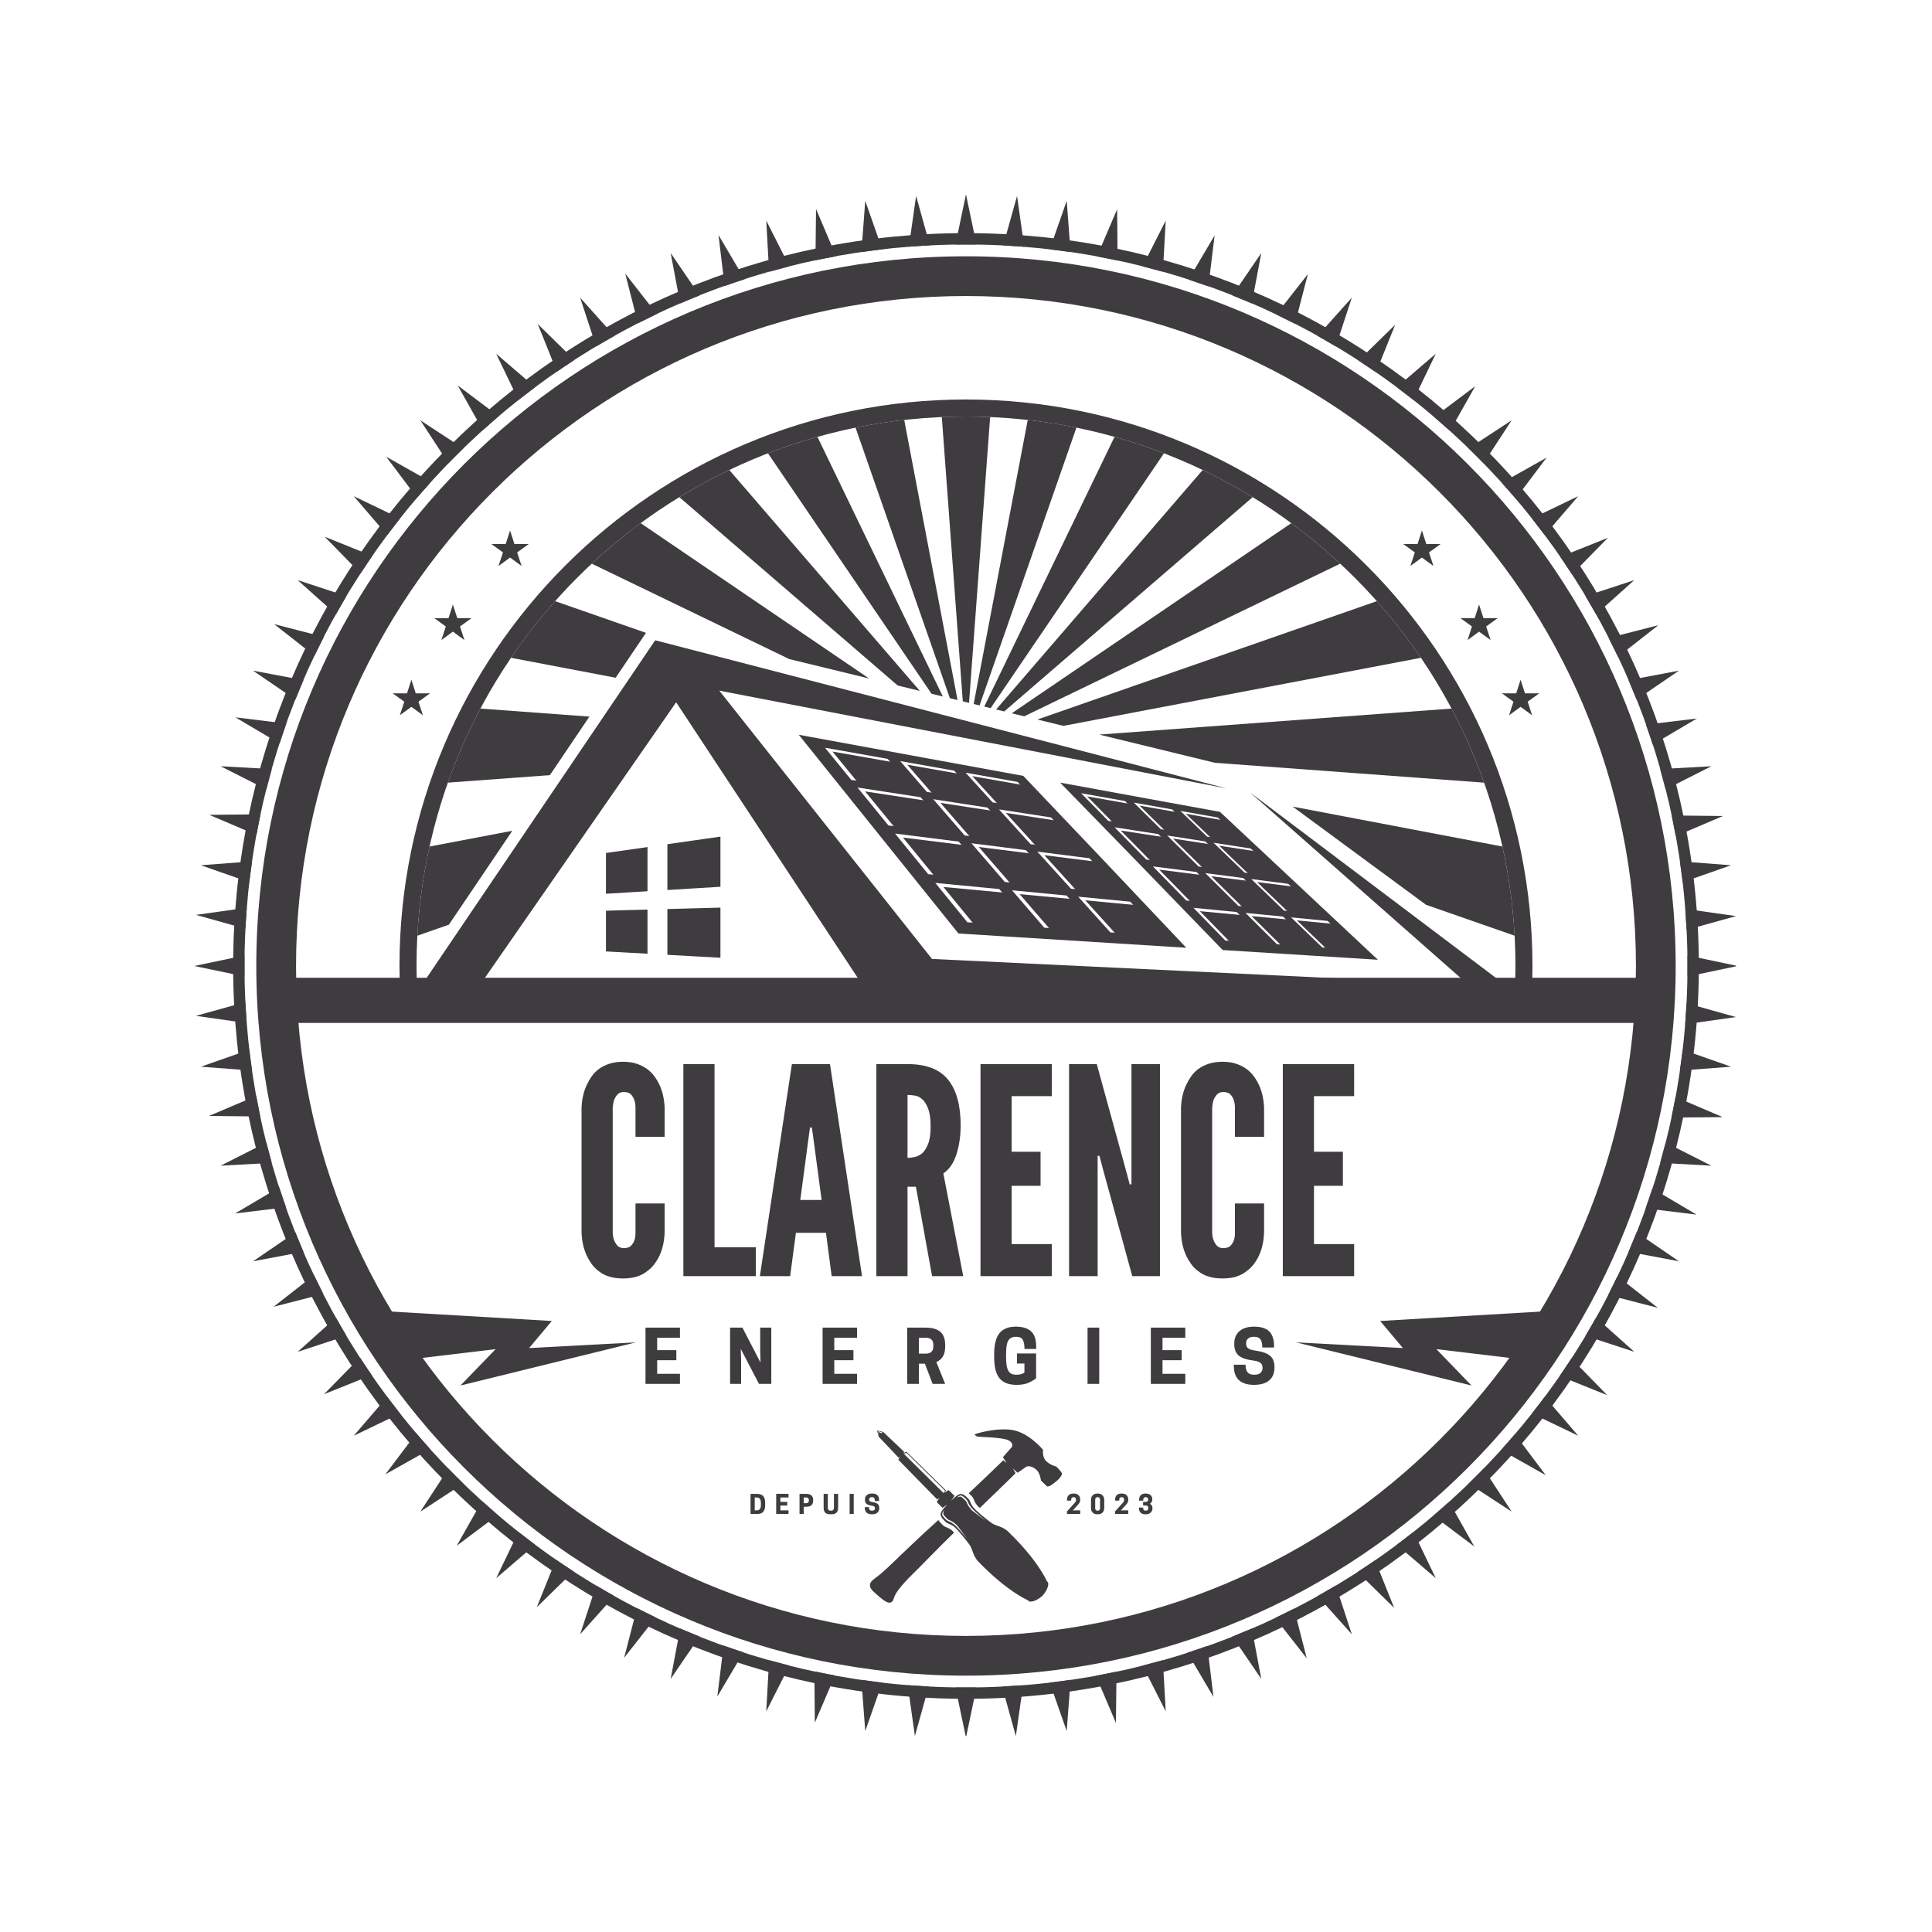 <svg xmlns="http://www.w3.org/2000/svg" xmlns:xlink="http://www.w3.org/1999/xlink" width="500" zoomAndPan="magnify" viewBox="0 0 375 375" height="500" preserveAspectRatio="xMidYMid meet" version="1.0"><defs><g/><clipPath id="5595057fac"><path d="M 185 37.715 L 190 37.715 L 190 48 L 185 48 Z M 185 37.715 " clip-rule="nonzero"/></clipPath><clipPath id="a3f25b025f"><path d="M 327 185 L 336.965 185 L 336.965 190 L 327 190 Z M 327 185 " clip-rule="nonzero"/></clipPath><clipPath id="a629091a07"><path d="M 185 327 L 190 327 L 190 336.965 L 185 336.965 Z M 185 327 " clip-rule="nonzero"/></clipPath><clipPath id="a35192926a"><path d="M 37.715 185 L 48 185 L 48 190 L 37.715 190 Z M 37.715 185 " clip-rule="nonzero"/></clipPath><clipPath id="fc3a4fe3ea"><path d="M 327 194 L 336.965 194 L 336.965 199 L 327 199 Z M 327 194 " clip-rule="nonzero"/></clipPath><clipPath id="8d8e6b2347"><path d="M 176 327 L 181 327 L 181 336.965 L 176 336.965 Z M 176 327 " clip-rule="nonzero"/></clipPath><clipPath id="9379bcf30d"><path d="M 327 176 L 336.965 176 L 336.965 181 L 327 181 Z M 327 176 " clip-rule="nonzero"/></clipPath><clipPath id="c9410585fa"><path d="M 194 327 L 199 327 L 199 336.965 L 194 336.965 Z M 194 327 " clip-rule="nonzero"/></clipPath></defs><path fill="#3f3c3f" d="M 286.52 88.473 C 261.18 63.129 226.168 47.457 187.496 47.457 C 148.824 47.457 113.816 63.129 88.473 88.473 C 63.133 113.812 47.457 148.824 47.457 187.496 C 47.457 226.164 63.133 261.176 88.473 286.52 C 113.816 311.859 148.824 327.535 187.496 327.535 C 226.168 327.535 261.18 311.859 286.52 286.52 C 311.863 261.176 327.539 226.168 327.539 187.496 C 327.539 148.824 311.863 113.812 286.52 88.473 M 187.496 45.25 C 226.777 45.25 262.34 61.172 288.078 86.914 C 313.82 112.656 329.742 148.215 329.742 187.496 C 329.742 226.773 313.82 262.336 288.078 288.074 C 262.34 313.816 226.777 329.738 187.496 329.738 C 148.219 329.738 112.656 313.816 86.914 288.074 C 61.172 262.336 45.254 226.773 45.254 187.496 C 45.254 148.215 61.172 112.656 86.914 86.914 C 112.656 61.172 148.219 45.25 187.496 45.25 Z M 187.496 45.25 " fill-opacity="1" fill-rule="evenodd"/><g clip-path="url(#5595057fac)"><path fill="#3f3c3f" d="M 187.496 47.457 L 189.535 47.457 L 187.496 37.715 L 185.457 47.457 Z M 187.496 47.457 " fill-opacity="1" fill-rule="evenodd"/></g><path fill="#3f3c3f" d="M 223.742 52.227 L 225.715 52.754 L 226.266 42.816 L 221.77 51.699 Z M 223.742 52.227 " fill-opacity="1" fill-rule="evenodd"/><path fill="#3f3c3f" d="M 257.516 66.219 L 259.285 67.238 L 262.387 57.777 L 255.75 65.195 Z M 257.516 66.219 " fill-opacity="1" fill-rule="evenodd"/><path fill="#3f3c3f" d="M 286.52 88.473 L 287.965 89.914 L 293.41 81.582 L 285.078 87.031 Z M 286.52 88.473 " fill-opacity="1" fill-rule="evenodd"/><path fill="#3f3c3f" d="M 308.777 117.477 L 309.797 119.242 L 317.215 112.605 L 307.758 115.707 Z M 308.777 117.477 " fill-opacity="1" fill-rule="evenodd"/><path fill="#3f3c3f" d="M 322.766 151.25 L 323.293 153.223 L 332.176 148.727 L 322.238 149.277 Z M 322.766 151.25 " fill-opacity="1" fill-rule="evenodd"/><g clip-path="url(#a3f25b025f)"><path fill="#3f3c3f" d="M 327.539 187.496 L 327.539 189.535 L 337.281 187.496 L 327.539 185.453 Z M 327.539 187.496 " fill-opacity="1" fill-rule="evenodd"/></g><path fill="#3f3c3f" d="M 322.766 223.738 L 322.238 225.711 L 332.176 226.262 L 323.293 221.766 Z M 322.766 223.738 " fill-opacity="1" fill-rule="evenodd"/><path fill="#3f3c3f" d="M 308.777 257.516 L 307.758 259.281 L 317.215 262.387 L 309.797 255.746 Z M 308.777 257.516 " fill-opacity="1" fill-rule="evenodd"/><path fill="#3f3c3f" d="M 286.52 286.516 L 285.078 287.961 L 293.41 293.406 L 287.965 285.074 Z M 286.52 286.516 " fill-opacity="1" fill-rule="evenodd"/><path fill="#3f3c3f" d="M 257.516 308.773 L 255.75 309.793 L 262.387 317.211 L 259.285 307.754 Z M 257.516 308.773 " fill-opacity="1" fill-rule="evenodd"/><path fill="#3f3c3f" d="M 223.742 322.762 L 221.77 323.289 L 226.266 332.172 L 225.715 322.234 Z M 223.742 322.762 " fill-opacity="1" fill-rule="evenodd"/><g clip-path="url(#a629091a07)"><path fill="#3f3c3f" d="M 187.496 327.535 L 185.457 327.535 L 187.496 337.277 L 189.535 327.535 Z M 187.496 327.535 " fill-opacity="1" fill-rule="evenodd"/></g><path fill="#3f3c3f" d="M 151.254 322.762 L 149.281 322.234 L 148.73 332.172 L 153.223 323.289 Z M 151.254 322.762 " fill-opacity="1" fill-rule="evenodd"/><path fill="#3f3c3f" d="M 117.477 308.773 L 115.707 307.754 L 112.605 317.211 L 119.242 309.793 Z M 117.477 308.773 " fill-opacity="1" fill-rule="evenodd"/><path fill="#3f3c3f" d="M 88.473 286.516 L 87.031 285.074 L 81.586 293.406 L 89.914 287.961 Z M 88.473 286.516 " fill-opacity="1" fill-rule="evenodd"/><path fill="#3f3c3f" d="M 66.219 257.516 L 65.199 255.746 L 57.781 262.387 L 67.238 259.281 Z M 66.219 257.516 " fill-opacity="1" fill-rule="evenodd"/><path fill="#3f3c3f" d="M 52.227 223.738 L 51.699 221.766 L 42.816 226.262 L 52.754 225.711 Z M 52.227 223.738 " fill-opacity="1" fill-rule="evenodd"/><g clip-path="url(#a35192926a)"><path fill="#3f3c3f" d="M 47.457 187.496 L 47.457 185.453 L 37.715 187.496 L 47.457 189.535 Z M 47.457 187.496 " fill-opacity="1" fill-rule="evenodd"/></g><path fill="#3f3c3f" d="M 52.227 151.25 L 52.754 149.277 L 42.816 148.727 L 51.699 153.223 Z M 52.227 151.25 " fill-opacity="1" fill-rule="evenodd"/><path fill="#3f3c3f" d="M 66.219 117.477 L 67.238 115.707 L 57.781 112.605 L 65.199 119.242 Z M 66.219 117.477 " fill-opacity="1" fill-rule="evenodd"/><path fill="#3f3c3f" d="M 88.473 88.473 L 89.914 87.031 L 81.586 81.582 L 87.031 89.914 Z M 88.473 88.473 " fill-opacity="1" fill-rule="evenodd"/><path fill="#3f3c3f" d="M 117.477 66.219 L 119.242 65.195 L 112.605 57.777 L 115.707 67.238 Z M 117.477 66.219 " fill-opacity="1" fill-rule="evenodd"/><path fill="#3f3c3f" d="M 151.254 52.227 L 153.223 51.699 L 148.73 42.816 L 149.281 52.754 Z M 151.254 52.227 " fill-opacity="1" fill-rule="evenodd"/><path fill="#3f3c3f" d="M 205.773 48.652 L 207.801 48.918 L 207.047 38.992 L 203.754 48.387 Z M 205.773 48.652 " fill-opacity="1" fill-rule="evenodd"/><path fill="#3f3c3f" d="M 241.086 58.113 L 242.973 58.895 L 244.816 49.113 L 239.203 57.332 Z M 241.086 58.113 " fill-opacity="1" fill-rule="evenodd"/><path fill="#3f3c3f" d="M 272.75 76.395 L 274.367 77.637 L 278.68 68.664 L 271.129 75.152 Z M 272.75 76.395 " fill-opacity="1" fill-rule="evenodd"/><path fill="#3f3c3f" d="M 298.598 102.246 L 299.84 103.863 L 306.328 96.312 L 297.355 100.625 Z M 298.598 102.246 " fill-opacity="1" fill-rule="evenodd"/><path fill="#3f3c3f" d="M 316.879 133.906 L 317.66 135.789 L 325.879 130.176 L 316.098 132.02 Z M 316.879 133.906 " fill-opacity="1" fill-rule="evenodd"/><path fill="#3f3c3f" d="M 326.34 169.215 L 326.605 171.238 L 335.996 167.945 L 326.074 167.191 Z M 326.34 169.215 " fill-opacity="1" fill-rule="evenodd"/><path fill="#3f3c3f" d="M 326.34 205.773 L 326.074 207.797 L 335.996 207.047 L 326.605 203.75 Z M 326.34 205.773 " fill-opacity="1" fill-rule="evenodd"/><path fill="#3f3c3f" d="M 316.879 241.086 L 316.098 242.973 L 325.879 244.812 L 317.66 239.199 Z M 316.879 241.086 " fill-opacity="1" fill-rule="evenodd"/><path fill="#3f3c3f" d="M 298.598 272.746 L 297.355 274.363 L 306.328 278.676 L 299.84 271.125 Z M 298.598 272.746 " fill-opacity="1" fill-rule="evenodd"/><path fill="#3f3c3f" d="M 272.75 298.598 L 271.129 299.84 L 278.68 306.324 L 274.367 297.352 Z M 272.75 298.598 " fill-opacity="1" fill-rule="evenodd"/><path fill="#3f3c3f" d="M 241.086 316.875 L 239.203 317.656 L 244.816 325.875 L 242.973 316.094 Z M 241.086 316.875 " fill-opacity="1" fill-rule="evenodd"/><path fill="#3f3c3f" d="M 205.773 326.336 L 203.754 326.602 L 207.047 335.996 L 207.801 326.07 Z M 205.773 326.336 " fill-opacity="1" fill-rule="evenodd"/><path fill="#3f3c3f" d="M 169.219 326.336 L 167.195 326.07 L 167.945 335.996 L 171.242 326.602 Z M 169.219 326.336 " fill-opacity="1" fill-rule="evenodd"/><path fill="#3f3c3f" d="M 133.906 316.875 L 132.02 316.094 L 130.176 325.875 L 135.793 317.656 Z M 133.906 316.875 " fill-opacity="1" fill-rule="evenodd"/><path fill="#3f3c3f" d="M 102.246 298.598 L 100.625 297.352 L 96.312 306.324 L 103.863 299.84 Z M 102.246 298.598 " fill-opacity="1" fill-rule="evenodd"/><path fill="#3f3c3f" d="M 76.395 272.746 L 75.152 271.125 L 68.664 278.676 L 77.637 274.363 Z M 76.395 272.746 " fill-opacity="1" fill-rule="evenodd"/><path fill="#3f3c3f" d="M 58.117 241.086 L 57.336 239.199 L 49.117 244.812 L 58.898 242.973 Z M 58.117 241.086 " fill-opacity="1" fill-rule="evenodd"/><path fill="#3f3c3f" d="M 48.652 205.773 L 48.387 203.75 L 38.996 207.047 L 48.918 207.797 Z M 48.652 205.773 " fill-opacity="1" fill-rule="evenodd"/><path fill="#3f3c3f" d="M 48.652 169.215 L 48.918 167.191 L 38.996 167.945 L 48.387 171.238 Z M 48.652 169.215 " fill-opacity="1" fill-rule="evenodd"/><path fill="#3f3c3f" d="M 58.117 133.906 L 58.898 132.02 L 49.117 130.176 L 57.336 135.789 Z M 58.117 133.906 " fill-opacity="1" fill-rule="evenodd"/><path fill="#3f3c3f" d="M 76.395 102.246 L 77.637 100.625 L 68.664 96.312 L 75.152 103.863 Z M 76.395 102.246 " fill-opacity="1" fill-rule="evenodd"/><path fill="#3f3c3f" d="M 102.246 76.395 L 103.863 75.152 L 96.312 68.664 L 100.625 77.637 Z M 102.246 76.395 " fill-opacity="1" fill-rule="evenodd"/><path fill="#3f3c3f" d="M 133.906 58.113 L 135.793 57.332 L 130.176 49.113 L 132.02 58.895 Z M 133.906 58.113 " fill-opacity="1" fill-rule="evenodd"/><path fill="#3f3c3f" d="M 169.219 48.652 L 171.242 48.387 L 167.945 38.992 L 167.195 48.918 Z M 169.219 48.652 " fill-opacity="1" fill-rule="evenodd"/><path fill="#3f3c3f" d="M 196.766 47.762 L 198.801 47.898 L 197.41 38.039 L 194.727 47.625 Z M 196.766 47.762 " fill-opacity="1" fill-rule="evenodd"/><path fill="#3f3c3f" d="M 232.613 54.922 L 234.547 55.582 L 235.754 45.699 L 230.684 54.266 Z M 232.613 54.922 " fill-opacity="1" fill-rule="evenodd"/><path fill="#3f3c3f" d="M 265.391 71.117 L 267.086 72.25 L 270.809 63.023 L 263.695 69.98 Z M 265.391 71.117 " fill-opacity="1" fill-rule="evenodd"/><path fill="#3f3c3f" d="M 292.859 95.242 L 294.203 96.777 L 300.188 88.828 L 291.512 93.707 Z M 292.859 95.242 " fill-opacity="1" fill-rule="evenodd"/><path fill="#3f3c3f" d="M 313.145 125.656 L 314.047 127.484 L 321.883 121.352 L 312.242 123.824 Z M 313.145 125.656 " fill-opacity="1" fill-rule="evenodd"/><path fill="#3f3c3f" d="M 324.867 160.281 L 325.266 162.285 L 334.426 158.387 L 324.469 158.281 Z M 324.867 160.281 " fill-opacity="1" fill-rule="evenodd"/><g clip-path="url(#fc3a4fe3ea)"><path fill="#3f3c3f" d="M 327.23 196.762 L 327.098 198.801 L 336.953 197.41 L 327.367 194.727 Z M 327.23 196.762 " fill-opacity="1" fill-rule="evenodd"/></g><path fill="#3f3c3f" d="M 320.07 232.613 L 319.414 234.547 L 329.293 235.754 L 320.727 230.68 Z M 320.07 232.613 " fill-opacity="1" fill-rule="evenodd"/><path fill="#3f3c3f" d="M 303.875 265.387 L 302.742 267.086 L 311.973 270.809 L 305.012 263.691 Z M 303.875 265.387 " fill-opacity="1" fill-rule="evenodd"/><path fill="#3f3c3f" d="M 279.75 292.855 L 278.215 294.199 L 286.168 300.184 L 281.285 291.512 Z M 279.75 292.855 " fill-opacity="1" fill-rule="evenodd"/><path fill="#3f3c3f" d="M 249.336 313.141 L 247.504 314.043 L 253.641 321.883 L 251.168 312.238 Z M 249.336 313.141 " fill-opacity="1" fill-rule="evenodd"/><path fill="#3f3c3f" d="M 214.711 324.863 L 212.707 325.262 L 216.602 334.422 L 216.711 324.469 Z M 214.711 324.863 " fill-opacity="1" fill-rule="evenodd"/><g clip-path="url(#8d8e6b2347)"><path fill="#3f3c3f" d="M 178.227 327.227 L 176.191 327.094 L 177.582 336.949 L 180.262 327.363 Z M 178.227 327.227 " fill-opacity="1" fill-rule="evenodd"/></g><path fill="#3f3c3f" d="M 142.379 320.066 L 140.445 319.41 L 139.238 329.289 L 144.312 320.723 Z M 142.379 320.066 " fill-opacity="1" fill-rule="evenodd"/><path fill="#3f3c3f" d="M 109.602 303.871 L 107.906 302.738 L 104.184 311.969 L 111.301 305.008 Z M 109.602 303.871 " fill-opacity="1" fill-rule="evenodd"/><path fill="#3f3c3f" d="M 82.137 279.746 L 80.793 278.211 L 74.805 286.164 L 83.48 281.281 Z M 82.137 279.746 " fill-opacity="1" fill-rule="evenodd"/><path fill="#3f3c3f" d="M 61.852 249.332 L 60.949 247.504 L 53.109 253.637 L 62.75 251.164 Z M 61.852 249.332 " fill-opacity="1" fill-rule="evenodd"/><path fill="#3f3c3f" d="M 50.125 214.707 L 49.73 212.707 L 40.57 216.602 L 50.52 216.707 Z M 50.125 214.707 " fill-opacity="1" fill-rule="evenodd"/><path fill="#3f3c3f" d="M 47.762 178.227 L 47.898 176.191 L 38.043 177.582 L 47.625 180.262 Z M 47.762 178.227 " fill-opacity="1" fill-rule="evenodd"/><path fill="#3f3c3f" d="M 54.922 142.375 L 55.582 140.445 L 45.699 139.238 L 54.266 144.309 Z M 54.922 142.375 " fill-opacity="1" fill-rule="evenodd"/><path fill="#3f3c3f" d="M 71.117 109.602 L 72.254 107.906 L 63.023 104.184 L 69.984 111.297 Z M 71.117 109.602 " fill-opacity="1" fill-rule="evenodd"/><path fill="#3f3c3f" d="M 95.242 82.133 L 96.781 80.789 L 88.828 74.805 L 93.707 83.48 Z M 95.242 82.133 " fill-opacity="1" fill-rule="evenodd"/><path fill="#3f3c3f" d="M 125.656 61.848 L 127.488 60.945 L 121.355 53.109 L 123.824 62.75 Z M 125.656 61.848 " fill-opacity="1" fill-rule="evenodd"/><path fill="#3f3c3f" d="M 160.281 50.125 L 162.285 49.727 L 158.391 40.566 L 158.281 50.52 Z M 160.281 50.125 " fill-opacity="1" fill-rule="evenodd"/><path fill="#3f3c3f" d="M 214.926 50.168 L 216.926 50.566 L 216.836 40.613 L 212.922 49.77 Z M 214.926 50.168 " fill-opacity="1" fill-rule="evenodd"/><path fill="#3f3c3f" d="M 249.535 61.945 L 251.363 62.852 L 253.852 53.211 L 247.703 61.043 Z M 249.535 61.945 " fill-opacity="1" fill-rule="evenodd"/><path fill="#3f3c3f" d="M 279.914 82.281 L 281.449 83.625 L 286.344 74.961 L 278.383 80.934 Z M 279.914 82.281 " fill-opacity="1" fill-rule="evenodd"/><path fill="#3f3c3f" d="M 303.996 109.785 L 305.129 111.484 L 312.102 104.379 L 302.867 108.086 Z M 303.996 109.785 " fill-opacity="1" fill-rule="evenodd"/><path fill="#3f3c3f" d="M 320.141 142.586 L 320.797 144.516 L 329.367 139.461 L 319.488 140.652 Z M 320.141 142.586 " fill-opacity="1" fill-rule="evenodd"/><g clip-path="url(#9379bcf30d)"><path fill="#3f3c3f" d="M 327.246 178.445 L 327.379 180.48 L 336.965 177.816 L 327.113 176.41 Z M 327.246 178.445 " fill-opacity="1" fill-rule="evenodd"/></g><path fill="#3f3c3f" d="M 324.824 214.922 L 324.426 216.922 L 334.379 216.832 L 325.223 212.922 Z M 324.824 214.922 " fill-opacity="1" fill-rule="evenodd"/><path fill="#3f3c3f" d="M 313.047 249.531 L 312.145 251.363 L 321.781 253.848 L 313.949 247.699 Z M 313.047 249.531 " fill-opacity="1" fill-rule="evenodd"/><path fill="#3f3c3f" d="M 292.711 279.914 L 291.367 281.445 L 300.031 286.34 L 294.059 278.379 Z M 292.711 279.914 " fill-opacity="1" fill-rule="evenodd"/><path fill="#3f3c3f" d="M 265.207 303.996 L 263.512 305.129 L 270.613 312.102 L 266.906 302.863 Z M 265.207 303.996 " fill-opacity="1" fill-rule="evenodd"/><path fill="#3f3c3f" d="M 232.406 320.137 L 230.473 320.789 L 235.531 329.367 L 234.34 319.48 Z M 232.406 320.137 " fill-opacity="1" fill-rule="evenodd"/><g clip-path="url(#c9410585fa)"><path fill="#3f3c3f" d="M 196.547 327.242 L 194.508 327.375 L 197.176 336.965 L 198.582 327.109 Z M 196.547 327.242 " fill-opacity="1" fill-rule="evenodd"/></g><path fill="#3f3c3f" d="M 160.07 324.82 L 158.066 324.422 L 158.16 334.375 L 162.07 325.223 Z M 160.07 324.82 " fill-opacity="1" fill-rule="evenodd"/><path fill="#3f3c3f" d="M 125.461 313.043 L 123.633 312.137 L 121.145 321.777 L 127.289 313.949 Z M 125.461 313.043 " fill-opacity="1" fill-rule="evenodd"/><path fill="#3f3c3f" d="M 95.078 292.711 L 93.547 291.363 L 88.648 300.027 L 96.613 294.059 Z M 95.078 292.711 " fill-opacity="1" fill-rule="evenodd"/><path fill="#3f3c3f" d="M 70.996 265.207 L 69.863 263.508 L 62.891 270.613 L 72.129 266.902 Z M 70.996 265.207 " fill-opacity="1" fill-rule="evenodd"/><path fill="#3f3c3f" d="M 54.852 232.402 L 54.199 230.473 L 45.625 235.531 L 55.508 234.336 Z M 54.852 232.402 " fill-opacity="1" fill-rule="evenodd"/><path fill="#3f3c3f" d="M 47.75 196.543 L 47.617 194.508 L 38.027 197.176 L 47.879 198.582 Z M 47.75 196.543 " fill-opacity="1" fill-rule="evenodd"/><path fill="#3f3c3f" d="M 50.168 160.066 L 50.566 158.066 L 40.613 158.16 L 49.77 162.066 Z M 50.168 160.066 " fill-opacity="1" fill-rule="evenodd"/><path fill="#3f3c3f" d="M 61.945 125.457 L 62.852 123.629 L 53.211 121.145 L 61.043 127.285 Z M 61.945 125.457 " fill-opacity="1" fill-rule="evenodd"/><path fill="#3f3c3f" d="M 82.281 95.078 L 83.629 93.543 L 74.961 88.648 L 80.934 96.609 Z M 82.281 95.078 " fill-opacity="1" fill-rule="evenodd"/><path fill="#3f3c3f" d="M 109.785 70.996 L 111.484 69.863 L 104.379 62.891 L 108.09 72.129 Z M 109.785 70.996 " fill-opacity="1" fill-rule="evenodd"/><path fill="#3f3c3f" d="M 142.586 54.852 L 144.52 54.195 L 139.461 45.625 L 140.652 55.508 Z M 142.586 54.852 " fill-opacity="1" fill-rule="evenodd"/><path fill="#3f3c3f" d="M 178.445 47.746 L 180.484 47.617 L 177.816 38.027 L 176.41 47.879 Z M 178.445 47.746 " fill-opacity="1" fill-rule="evenodd"/><path fill="#3f3c3f" d="M 279.445 95.547 C 255.918 72.012 223.406 57.457 187.496 57.457 C 151.586 57.457 119.078 72.012 95.547 95.547 C 72.016 119.074 57.461 151.586 57.461 187.496 C 57.461 223.406 72.016 255.914 95.547 279.445 C 119.078 302.977 151.586 317.531 187.496 317.531 C 223.406 317.531 255.918 302.977 279.445 279.445 C 302.98 255.914 317.535 223.406 317.535 187.496 C 317.535 151.586 302.98 119.074 279.445 95.547 M 187.496 49.746 C 225.535 49.746 259.973 65.164 284.898 90.09 C 309.828 115.02 325.25 149.457 325.25 187.496 C 325.25 225.531 309.828 259.969 284.898 284.898 C 259.973 309.828 225.535 325.246 187.496 325.246 C 149.457 325.246 115.02 309.828 90.09 284.898 C 65.164 259.973 49.746 225.531 49.746 187.496 C 49.746 149.457 65.164 115.02 90.09 90.09 C 115.02 65.164 149.457 49.746 187.496 49.746 Z M 187.496 49.746 " fill-opacity="1" fill-rule="nonzero"/><path fill="#3f3c3f" d="M 180.898 186.129 L 139.613 134.055 L 238.117 153.039 L 127.172 124.277 L 77.449 197.727 L 90.348 195.23 L 131.242 136.312 L 172.113 198.344 L 297.547 195.23 L 242.676 153.848 L 284.969 191.109 Z M 180.898 186.129 " fill-opacity="1" fill-rule="evenodd"/><path fill="#3f3c3f" d="M 129.539 163.859 C 131.129 163.633 132.766 163.398 134.453 163.156 C 136.188 162.906 137.98 162.648 139.836 162.387 C 139.836 164.012 139.836 165.633 139.836 167.254 C 139.836 168.879 139.836 170.5 139.836 172.121 C 137.98 172.234 136.188 172.344 134.453 172.449 C 132.766 172.555 131.129 172.652 129.539 172.75 C 129.539 171.27 129.539 169.789 129.539 168.305 C 129.539 166.824 129.539 165.344 129.539 163.859 M 129.539 176.445 C 131.129 176.402 132.766 176.359 134.453 176.312 C 136.188 176.266 137.98 176.219 139.836 176.168 C 139.836 177.789 139.836 179.414 139.836 181.035 C 139.836 182.656 139.836 184.277 139.836 185.898 C 137.98 185.797 136.188 185.695 134.449 185.602 C 132.766 185.508 131.129 185.418 129.539 185.328 C 129.539 183.852 129.539 182.367 129.539 180.887 C 129.539 179.41 129.539 177.926 129.539 176.445 Z M 117.617 176.77 C 118.867 176.734 120.16 176.699 121.484 176.66 C 122.848 176.625 124.242 176.586 125.68 176.551 C 125.68 177.977 125.68 179.41 125.68 180.832 C 125.68 182.262 125.68 183.691 125.68 185.117 C 124.242 185.039 122.848 184.961 121.484 184.883 C 120.16 184.812 118.871 184.742 117.617 184.672 C 117.617 183.359 117.617 182.039 117.617 180.723 C 117.617 179.406 117.617 178.086 117.617 176.77 Z M 117.617 165.566 C 118.867 165.391 120.16 165.203 121.484 165.016 C 122.848 164.82 124.242 164.621 125.68 164.414 C 125.68 165.844 125.68 167.273 125.68 168.699 C 125.68 170.129 125.68 171.559 125.68 172.988 C 124.242 173.074 122.848 173.16 121.484 173.242 C 120.164 173.324 118.871 173.402 117.617 173.48 C 117.617 172.16 117.617 170.844 117.617 169.527 C 117.617 168.207 117.617 166.891 117.617 165.566 Z M 117.617 165.566 " fill-opacity="1" fill-rule="evenodd"/><path fill="#3f3c3f" d="M 178.879 154.043 C 177.117 152 175.383 149.984 173.672 148.004 C 169.754 147.312 165.719 146.605 161.582 145.875 C 163.258 147.926 164.969 150.012 166.711 152.133 C 170.879 152.789 174.941 153.422 178.879 154.043 " fill-opacity="1" fill-rule="evenodd"/><path fill="#3f3c3f" d="M 180.109 155.469 C 176.164 154.867 172.098 154.246 167.914 153.613 C 169.898 156.027 171.906 158.48 173.957 160.977 C 178.168 161.523 182.254 162.051 186.227 162.57 C 184.152 160.16 182.117 157.797 180.109 155.469 " fill-opacity="1" fill-rule="evenodd"/><path fill="#3f3c3f" d="M 187.531 164.094 C 183.562 163.598 179.469 163.09 175.258 162.566 C 177.367 165.148 179.527 167.777 181.719 170.461 C 185.953 170.879 190.066 171.289 194.059 171.688 C 191.84 169.109 189.672 166.582 187.531 164.094 " fill-opacity="1" fill-rule="evenodd"/><path fill="#3f3c3f" d="M 195.457 173.316 C 191.465 172.941 187.352 172.555 183.109 172.16 C 185.16 174.664 187.254 177.215 189.371 179.812 C 193.625 180.098 197.75 180.383 201.75 180.656 C 199.617 178.168 197.52 175.723 195.457 173.316 " fill-opacity="1" fill-rule="evenodd"/><path fill="#3f3c3f" d="M 197.91 173.551 C 199.973 175.934 202.074 178.355 204.199 180.824 C 207.82 181.07 211.316 181.309 214.723 181.543 C 212.59 179.172 210.496 176.836 208.43 174.539 C 205.023 174.215 201.523 173.887 197.91 173.551 " fill-opacity="1" fill-rule="evenodd"/><path fill="#3f3c3f" d="M 196.508 171.93 C 200.117 172.289 203.617 172.641 207.027 172.98 C 204.812 170.516 202.625 168.098 200.48 165.715 C 197.074 165.289 193.582 164.852 189.98 164.398 C 192.121 166.867 194.297 169.375 196.508 171.93 " fill-opacity="1" fill-rule="evenodd"/><path fill="#3f3c3f" d="M 188.668 162.887 C 192.262 163.355 195.762 163.809 199.16 164.254 C 197.078 161.945 195.027 159.672 193.004 157.441 C 189.613 156.922 186.129 156.387 182.543 155.84 C 184.551 158.152 186.59 160.496 188.668 162.887 " fill-opacity="1" fill-rule="evenodd"/><path fill="#3f3c3f" d="M 181.312 154.426 C 184.891 154.992 188.371 155.535 191.762 156.07 C 189.984 154.102 188.23 152.168 186.5 150.258 C 183.121 149.664 179.648 149.059 176.094 148.43 C 177.805 150.395 179.547 152.395 181.312 154.426 " fill-opacity="1" fill-rule="evenodd"/><path fill="#3f3c3f" d="M 188.715 150.648 C 190.449 152.543 192.199 154.469 193.984 156.422 C 197.414 156.961 200.762 157.484 204.023 158 C 202.238 156.113 200.473 154.25 198.738 152.414 C 195.473 151.84 192.133 151.254 188.715 150.648 " fill-opacity="1" fill-rule="evenodd"/><path fill="#3f3c3f" d="M 205.266 159.32 C 202.004 158.82 198.664 158.309 195.223 157.781 C 197.246 159.996 199.297 162.254 201.387 164.543 C 204.828 164.992 208.168 165.43 211.438 165.855 C 209.348 163.641 207.293 161.465 205.266 159.32 " fill-opacity="1" fill-rule="evenodd"/><path fill="#3f3c3f" d="M 212.758 167.258 C 209.496 166.848 206.145 166.426 202.707 165.992 C 204.852 168.359 207.035 170.758 209.25 173.203 C 212.691 173.543 216.035 173.883 219.289 174.211 C 217.082 171.852 214.902 169.539 212.758 167.258 " fill-opacity="1" fill-rule="evenodd"/><path fill="#3f3c3f" d="M 220.695 175.699 C 217.434 175.387 214.094 175.074 210.652 174.75 C 212.719 177.027 214.812 179.344 216.945 181.691 C 220.375 181.93 223.715 182.16 226.957 182.379 C 224.844 180.117 222.754 177.891 220.695 175.699 " fill-opacity="1" fill-rule="evenodd"/><path fill="#3f3c3f" d="M 177.473 153.32 C 175.723 151.285 173.992 149.273 172.289 147.293 C 168.352 146.594 164.301 145.871 160.137 145.137 C 161.809 147.184 163.508 149.266 165.23 151.379 C 169.422 152.043 173.504 152.688 177.473 153.32 M 184.773 161.836 C 182.715 159.434 180.684 157.07 178.691 154.746 C 174.723 154.133 170.641 153.5 166.441 152.855 C 168.406 155.266 170.402 157.715 172.441 160.215 C 176.672 160.77 180.777 161.312 184.773 161.836 Z M 192.57 170.938 C 190.363 168.363 188.207 165.84 186.086 163.355 C 182.078 162.848 177.965 162.328 173.73 161.793 C 175.836 164.375 177.984 167 180.164 169.676 C 184.418 170.105 188.555 170.527 192.57 170.938 Z M 200.223 179.891 C 198.102 177.41 196.012 174.969 193.957 172.566 C 189.949 172.18 185.809 171.785 181.543 171.375 C 183.59 173.875 185.664 176.418 187.773 179.012 C 192.047 179.312 196.195 179.609 200.223 179.891 Z M 190.438 155.383 C 188.672 153.426 186.922 151.492 185.207 149.59 C 181.797 148.984 178.305 148.359 174.723 147.723 C 176.43 149.691 178.16 151.684 179.914 153.711 C 183.516 154.281 187.023 154.84 190.438 155.383 Z M 197.809 163.559 C 195.73 161.25 193.691 158.984 191.676 156.758 C 188.258 156.223 184.746 155.684 181.141 155.125 C 183.141 157.43 185.172 159.773 187.242 162.16 C 190.852 162.637 194.375 163.105 197.809 163.559 Z M 205.637 172.27 C 203.426 169.809 201.258 167.391 199.121 165.016 C 195.688 164.578 192.168 164.133 188.551 163.672 C 190.668 166.133 192.836 168.637 195.039 171.188 C 198.668 171.559 202.203 171.914 205.637 172.27 Z M 213.297 180.816 C 211.18 178.449 209.09 176.117 207.027 173.824 C 203.598 173.496 200.066 173.152 196.438 172.805 C 198.488 175.184 200.574 177.605 202.699 180.066 C 206.332 180.324 209.863 180.574 213.297 180.816 Z M 209.27 174.039 C 211.328 176.316 213.406 178.625 215.527 180.977 C 218.992 181.219 222.34 181.461 225.609 181.691 C 223.5 179.434 221.422 177.207 219.375 175.02 C 216.094 174.699 212.738 174.375 209.27 174.039 Z M 201.348 165.301 C 203.492 167.66 205.66 170.055 207.871 172.496 C 211.34 172.852 214.699 173.195 217.98 173.527 C 215.773 171.18 213.602 168.867 211.465 166.59 C 208.18 166.172 204.82 165.738 201.348 165.301 Z M 193.902 157.102 C 195.922 159.312 197.961 161.562 200.035 163.855 C 203.508 164.312 206.867 164.758 210.152 165.191 C 208.066 162.98 206.02 160.809 204 158.664 C 200.727 158.156 197.367 157.637 193.902 157.102 Z M 187.422 149.98 C 189.141 151.871 190.891 153.793 192.664 155.738 C 196.129 156.293 199.484 156.824 202.762 157.348 C 200.984 155.465 199.23 153.602 197.5 151.77 C 194.223 151.191 190.875 150.594 187.422 149.98 Z M 156.824 142.949 C 164.699 144.391 172.172 145.758 179.266 147.059 C 186.02 148.293 192.477 149.477 198.617 150.598 C 203.391 155.605 208.355 160.82 213.5 166.242 C 218.863 171.895 224.441 177.805 230.258 183.961 C 223.906 183.562 217.176 183.141 210.086 182.699 C 202.555 182.227 194.535 181.727 186.035 181.191 C 180.223 173.965 174.691 167.078 169.426 160.527 C 164.414 154.285 159.617 148.32 155.043 142.621 C 155.629 142.73 156.227 142.84 156.824 142.949 Z M 156.824 142.949 " fill-opacity="1" fill-rule="nonzero"/><path fill="#3f3c3f" d="M 224.742 161.277 C 222.965 159.52 221.207 157.781 219.477 156.07 C 216.711 155.582 213.895 155.086 211.008 154.574 C 212.742 156.34 214.508 158.125 216.293 159.938 C 219.184 160.395 221.992 160.84 224.742 161.277 " fill-opacity="1" fill-rule="evenodd"/><path fill="#3f3c3f" d="M 225.98 162.504 C 223.227 162.078 220.418 161.648 217.535 161.203 C 219.555 163.258 221.602 165.344 223.684 167.461 C 226.559 167.84 229.359 168.207 232.094 168.566 C 230.035 166.516 227.992 164.496 225.98 162.504 " fill-opacity="1" fill-rule="evenodd"/><path fill="#3f3c3f" d="M 233.402 169.863 C 230.664 169.516 227.871 169.16 225 168.797 C 227.133 170.977 229.297 173.188 231.496 175.434 C 234.359 175.723 237.141 176 239.863 176.273 C 237.68 174.109 235.527 171.973 233.402 169.863 " fill-opacity="1" fill-rule="evenodd"/><path fill="#3f3c3f" d="M 241.242 177.648 C 238.527 177.387 235.75 177.121 232.891 176.855 C 234.938 178.941 237.004 181.066 239.105 183.215 C 241.941 183.41 244.703 183.598 247.402 183.785 C 245.324 181.711 243.266 179.664 241.242 177.648 " fill-opacity="1" fill-rule="evenodd"/><path fill="#3f3c3f" d="M 242.926 177.809 C 244.945 179.812 246.996 181.84 249.07 183.895 C 251.523 184.066 253.918 184.227 256.266 184.391 C 254.207 182.402 252.184 180.438 250.176 178.5 C 247.812 178.273 245.391 178.043 242.926 177.809 " fill-opacity="1" fill-rule="evenodd"/><path fill="#3f3c3f" d="M 241.547 176.445 C 244.016 176.695 246.438 176.941 248.809 177.18 C 246.645 175.094 244.512 173.039 242.41 171.004 C 240.027 170.703 237.586 170.391 235.105 170.078 C 237.219 172.172 239.371 174.293 241.547 176.445 " fill-opacity="1" fill-rule="evenodd"/><path fill="#3f3c3f" d="M 233.797 168.789 C 236.289 169.121 238.73 169.438 241.121 169.754 C 239.07 167.773 237.047 165.824 235.047 163.902 C 232.637 163.527 230.191 163.152 227.684 162.766 C 229.699 164.746 231.73 166.754 233.797 168.789 " fill-opacity="1" fill-rule="evenodd"/><path fill="#3f3c3f" d="M 226.445 161.551 C 228.953 161.945 231.41 162.332 233.816 162.715 C 232.047 161.012 230.309 159.332 228.582 157.672 C 226.168 157.246 223.699 156.812 221.184 156.367 C 222.914 158.07 224.668 159.797 226.445 161.551 " fill-opacity="1" fill-rule="evenodd"/><path fill="#3f3c3f" d="M 230.16 157.953 C 231.887 159.602 233.629 161.273 235.391 162.965 C 237.836 163.352 240.238 163.734 242.578 164.105 C 240.824 162.461 239.098 160.836 237.391 159.227 C 235.035 158.812 232.621 158.387 230.16 157.953 " fill-opacity="1" fill-rule="evenodd"/><path fill="#3f3c3f" d="M 243.793 165.25 C 241.461 164.891 239.062 164.52 236.621 164.145 C 238.609 166.059 240.633 167.996 242.676 169.961 C 245.109 170.281 247.484 170.598 249.805 170.902 C 247.777 168.996 245.777 167.109 243.793 165.25 " fill-opacity="1" fill-rule="evenodd"/><path fill="#3f3c3f" d="M 251.09 172.105 C 248.773 171.812 246.398 171.508 243.977 171.203 C 246.07 173.219 248.199 175.266 250.359 177.336 C 252.758 177.582 255.113 177.82 257.41 178.055 C 255.277 176.043 253.168 174.066 251.09 172.105 " fill-opacity="1" fill-rule="evenodd"/><path fill="#3f3c3f" d="M 258.754 179.32 C 256.469 179.102 254.121 178.879 251.719 178.648 C 253.715 180.574 255.75 182.523 257.797 184.496 C 260.176 184.656 262.5 184.82 264.77 184.973 C 262.738 183.07 260.738 181.184 258.754 179.32 " fill-opacity="1" fill-rule="evenodd"/><path fill="#3f3c3f" d="M 223.605 160.68 C 221.828 158.922 220.082 157.191 218.352 155.48 C 215.578 154.984 212.738 154.48 209.844 153.965 C 211.57 155.723 213.332 157.512 215.102 159.32 C 218.004 159.781 220.836 160.234 223.605 160.68 M 230.93 167.961 C 228.879 165.914 226.844 163.891 224.836 161.902 C 222.078 161.469 219.246 161.031 216.344 160.578 C 218.355 162.633 220.398 164.715 222.48 166.832 C 225.363 167.219 228.188 167.594 230.93 167.961 Z M 238.672 175.66 C 236.492 173.492 234.348 171.355 232.242 169.254 C 229.488 168.902 226.672 168.539 223.781 168.168 C 225.918 170.344 228.074 172.551 230.262 174.793 C 233.133 175.09 235.945 175.375 238.672 175.66 Z M 246.191 183.152 C 244.113 181.086 242.066 179.043 240.047 177.027 C 237.324 176.762 234.52 176.488 231.652 176.207 C 233.68 178.297 235.75 180.414 237.836 182.559 C 240.695 182.762 243.484 182.961 246.191 183.152 Z M 232.727 162.141 C 230.977 160.445 229.234 158.766 227.512 157.109 C 225.082 156.676 222.605 156.234 220.074 155.785 C 221.801 157.484 223.551 159.211 225.316 160.953 C 227.844 161.359 230.312 161.754 232.727 162.141 Z M 240.008 169.172 C 237.961 167.199 235.945 165.25 233.953 163.324 C 231.539 162.945 229.074 162.562 226.551 162.168 C 228.555 164.152 230.582 166.152 232.645 168.188 C 235.16 168.523 237.605 168.852 240.008 169.172 Z M 247.684 176.59 C 245.52 174.504 243.395 172.453 241.301 170.422 C 238.906 170.113 236.453 169.797 233.945 169.473 C 236.059 171.562 238.195 173.68 240.371 175.836 C 242.867 176.09 245.293 176.344 247.684 176.59 Z M 255.113 183.789 C 253.062 181.805 251.039 179.844 249.035 177.91 C 246.668 177.676 244.23 177.438 241.746 177.195 C 243.758 179.195 245.801 181.219 247.867 183.277 C 250.348 183.453 252.762 183.621 255.113 183.789 Z M 250.598 178.062 C 252.59 179.984 254.613 181.93 256.656 183.902 C 259.051 184.07 261.383 184.238 263.672 184.402 C 261.656 182.496 259.652 180.613 257.688 178.754 C 255.371 178.527 253.008 178.297 250.598 178.062 Z M 242.871 170.625 C 244.969 172.641 247.09 174.68 249.234 176.75 C 251.656 177.004 254.02 177.25 256.336 177.484 C 254.211 175.48 252.109 173.504 250.031 171.551 C 247.695 171.246 245.312 170.938 242.871 170.625 Z M 235.543 163.574 C 237.527 165.484 239.543 167.422 241.586 169.387 C 244.027 169.711 246.414 170.031 248.754 170.344 C 246.727 168.441 244.734 166.559 242.758 164.699 C 240.402 164.332 238 163.957 235.543 163.574 Z M 229.105 157.395 C 230.82 159.039 232.562 160.707 234.316 162.398 C 236.773 162.789 239.188 163.176 241.547 163.559 C 239.801 161.914 238.07 160.289 236.371 158.684 C 234 158.262 231.578 157.828 229.105 157.395 Z M 207.02 152.137 C 212.516 153.141 217.797 154.105 222.832 155.031 C 227.672 155.914 232.324 156.766 236.797 157.582 C 241.48 161.977 246.328 166.512 251.336 171.199 C 256.516 176.055 261.887 181.086 267.449 186.289 C 262.992 186.012 258.348 185.719 253.477 185.414 C 248.363 185.094 242.984 184.758 237.324 184.402 C 231.539 178.422 225.98 172.68 220.637 167.172 C 215.504 161.887 210.547 156.801 205.77 151.906 C 206.188 151.984 206.605 152.059 207.02 152.137 Z M 207.02 152.137 " fill-opacity="1" fill-rule="nonzero"/><path fill="#3f3c3f" d="M 187.496 77.539 C 217.859 77.539 245.348 89.848 265.246 109.746 C 285.145 129.641 297.453 157.133 297.453 187.496 C 297.453 189.453 297.398 191.398 297.301 193.332 L 293.988 193.332 C 294.094 191.398 294.148 189.453 294.148 187.496 C 294.148 158.043 282.207 131.383 262.91 112.082 C 243.609 92.785 216.945 80.848 187.496 80.848 C 158.047 80.848 131.383 92.785 112.086 112.082 C 92.785 131.383 80.848 158.043 80.848 187.496 C 80.848 189.453 80.898 191.398 81.004 193.332 L 77.695 193.332 C 77.594 191.398 77.539 189.453 77.539 187.496 C 77.539 157.133 89.848 129.645 109.746 109.746 C 129.645 89.848 157.133 77.539 187.496 77.539 " fill-opacity="1" fill-rule="nonzero"/><path fill="#3f3c3f" d="M 250.906 156.562 L 276.801 175.625 L 293.988 181.617 C 293.664 175.707 292.863 169.926 291.617 164.312 Z M 250.906 156.562 " fill-opacity="1" fill-rule="evenodd"/><path fill="#3f3c3f" d="M 213.348 142.582 L 235.805 148.055 L 288.066 151.914 C 286.305 146.941 284.188 142.141 281.742 137.535 Z M 213.348 142.582 " fill-opacity="1" fill-rule="evenodd"/><path fill="#3f3c3f" d="M 201.352 139.66 L 206.406 140.891 L 275.805 127.68 C 273.191 123.828 270.328 120.156 267.25 116.684 Z M 201.352 139.66 " fill-opacity="1" fill-rule="evenodd"/><path fill="#3f3c3f" d="M 196.379 138.449 L 198.793 139.035 L 260.137 109.406 C 257.129 106.609 253.957 103.98 250.641 101.543 Z M 196.379 138.449 " fill-opacity="1" fill-rule="evenodd"/><path fill="#3f3c3f" d="M 193.348 137.707 L 194.918 138.09 L 243.141 96.496 C 240.008 94.578 236.773 92.816 233.441 91.223 Z M 193.348 137.707 " fill-opacity="1" fill-rule="evenodd"/><path fill="#3f3c3f" d="M 191.043 137.148 L 192.285 137.449 L 225.93 87.984 C 222.797 86.773 219.594 85.707 216.328 84.789 Z M 191.043 137.148 " fill-opacity="1" fill-rule="evenodd"/><path fill="#3f3c3f" d="M 188.988 136.648 L 190.133 136.926 L 208.934 83 C 205.832 82.367 202.68 81.871 199.484 81.512 Z M 188.988 136.648 " fill-opacity="1" fill-rule="evenodd"/><path fill="#3f3c3f" d="M 186.879 136.133 L 188.09 136.426 L 192.184 80.949 C 190.629 80.883 189.07 80.848 187.496 80.848 C 185.926 80.848 184.359 80.883 182.805 80.949 Z M 186.879 136.133 " fill-opacity="1" fill-rule="evenodd"/><path fill="#3f3c3f" d="M 184.367 135.52 L 185.859 135.883 L 175.508 81.512 C 172.312 81.871 169.16 82.367 166.059 83 Z M 184.367 135.52 " fill-opacity="1" fill-rule="evenodd"/><path fill="#3f3c3f" d="M 180.805 134.652 L 183.004 135.188 L 158.664 84.789 C 155.398 85.707 152.195 86.773 149.062 87.984 Z M 180.805 134.652 " fill-opacity="1" fill-rule="evenodd"/><path fill="#3f3c3f" d="M 174.234 133.051 L 178.535 134.102 L 141.555 91.223 C 138.219 92.816 134.98 94.578 131.855 96.496 Z M 174.234 133.051 " fill-opacity="1" fill-rule="evenodd"/><path fill="#3f3c3f" d="M 153.195 127.926 L 168.691 131.699 L 124.352 101.543 C 121.035 103.98 117.863 106.609 114.855 109.406 Z M 153.195 127.926 " fill-opacity="1" fill-rule="evenodd"/><path fill="#3f3c3f" d="M 119.5 131.547 L 125.383 122.836 L 107.746 116.684 C 104.66 120.156 101.805 123.828 99.188 127.68 Z M 119.5 131.547 " fill-opacity="1" fill-rule="evenodd"/><path fill="#3f3c3f" d="M 106.734 150.453 L 114.402 139.094 L 93.25 137.535 C 90.805 142.137 88.688 146.941 86.926 151.91 Z M 106.734 150.453 " fill-opacity="1" fill-rule="evenodd"/><path fill="#3f3c3f" d="M 87.125 179.484 L 99.438 161.254 L 83.375 164.312 C 82.129 169.926 81.328 175.707 81.008 181.617 Z M 87.125 179.484 " fill-opacity="1" fill-rule="evenodd"/><path fill="#3f3c3f" d="M 185.188 297.473 C 181.574 300.984 179.48 303.246 177.293 305.383 C 174.676 307.941 173.785 309.316 173.551 310.055 C 173.32 310.793 173.125 311.152 172.445 311.062 C 171.77 310.977 170.035 309.426 169.391 308.777 C 168.754 308.125 168.461 307.312 169.781 306.383 C 171.098 305.453 172.406 304.203 174.676 301.992 C 176.227 300.48 179.52 297.391 182.129 295.043 C 182.191 295.137 182.258 295.23 182.332 295.32 C 182.523 295.555 182.73 295.742 182.934 295.961 C 182.973 296.004 183.02 296.043 183.062 296.086 C 183.324 296.309 183.609 296.414 183.922 296.547 C 184.195 296.66 184.426 296.781 184.66 296.965 C 184.84 297.105 185.023 297.297 185.188 297.473 M 203.766 288.438 L 203.254 288.527 L 202.055 287.379 C 202.055 287.379 201.902 286.168 201.375 285.508 C 200.848 284.848 199.703 284.34 199.141 284.73 C 198.578 285.125 197.578 285.852 197.531 285.855 C 197.48 285.859 196.602 285.039 196.602 285.039 L 197.125 285.957 C 197.125 285.957 194.094 288.949 190.18 292.699 C 190.16 292.684 190.145 292.668 190.129 292.652 C 189.938 292.477 189.719 292.27 189.559 292.066 C 189.375 291.832 189.254 291.602 189.137 291.328 C 189.008 291.016 188.898 290.73 188.676 290.469 C 188.637 290.422 188.598 290.383 188.555 290.34 C 188.371 290.176 188.215 290.004 188.031 289.84 C 190.992 287.09 194.738 283.438 194.738 283.438 L 195.398 283.973 L 194.672 282.836 L 196.348 280.918 C 196.348 280.918 196.91 280.203 195.777 279.578 C 194.641 278.961 190.125 278.922 189.777 278.855 C 189.426 278.785 189.145 278.406 189.145 278.406 C 189.145 278.406 192.539 277.176 196.039 277.496 C 199.539 277.816 202.465 281.422 202.465 281.422 C 202.465 281.422 202.23 282.828 203.094 283.633 C 203.957 284.438 205.023 284.66 205.023 284.66 C 205.023 284.66 206.207 285.801 206.137 286.066 C 205.887 287.039 204.547 287.91 203.766 288.438 Z M 203.766 288.438 " fill-opacity="1" fill-rule="evenodd"/><path fill="#3f3c3f" d="M 175.934 281.98 L 183.453 289.355 L 183.133 289.793 L 175.445 282.191 Z M 185.742 290.664 C 185.742 290.664 186.34 290.105 186.707 290.316 C 187.074 290.527 187.742 291.141 187.84 291.438 C 187.934 291.73 188.23 292.395 188.887 293.027 C 189.543 293.664 191.328 295.195 191.328 295.195 L 188.723 293.219 C 188.723 293.219 188.16 292.691 187.828 292.059 C 187.504 291.43 187.652 291.527 187.41 291.289 C 187.168 291.055 186.629 290.453 186.375 290.488 C 186.125 290.52 185.742 290.664 185.742 290.664 Z M 183.258 293.148 C 183.258 293.148 182.695 293.746 182.91 294.113 C 183.125 294.48 183.734 295.148 184.027 295.246 C 184.324 295.34 184.988 295.637 185.621 296.293 C 186.258 296.949 187.789 298.734 187.789 298.734 L 185.812 296.125 C 185.812 296.125 185.285 295.566 184.656 295.238 C 184.023 294.906 184.121 295.059 183.883 294.816 C 183.648 294.574 183.051 294.035 183.082 293.781 C 183.113 293.531 183.258 293.148 183.258 293.148 Z M 170.352 277.742 L 170.77 278.07 L 171.148 278.191 L 171.328 278.062 Z M 170.367 277.82 L 170.539 278.129 L 170.621 278.707 Z M 202.336 309.742 C 202.336 309.742 203.637 308.359 203.445 307.199 L 203.16 306.844 C 203.16 306.844 201.52 302.906 195.633 297.234 C 195.633 297.234 195.152 296.742 194.195 296.363 C 193.234 295.984 192.961 295.984 192.281 295.48 C 191.602 294.977 189.496 293.324 188.91 292.57 C 188.324 291.82 188.332 291.258 187.992 290.945 C 187.656 290.629 187.211 290.066 186.566 289.977 C 185.922 289.891 184.605 291.301 184.605 291.301 L 185.262 290.359 L 184.215 289.285 L 183.926 289.316 L 183.32 289.789 L 183.629 289.301 L 175.938 281.777 L 175.34 282.066 L 175.508 281.812 L 171.441 277.945 L 170.242 277.648 L 170.539 278.848 L 174.406 282.914 L 174.66 282.742 L 174.371 283.34 L 181.898 291.035 L 182.383 290.727 L 181.91 291.332 L 181.879 291.617 L 182.953 292.668 L 183.895 292.012 C 183.895 292.012 182.484 293.324 182.574 293.973 C 182.664 294.617 183.227 295.062 183.539 295.398 C 183.852 295.734 184.414 295.73 185.168 296.316 C 185.922 296.902 187.574 299.004 188.074 299.684 C 188.578 300.367 188.578 300.641 188.957 301.598 C 189.336 302.559 189.828 303.039 189.828 303.039 C 195.5 308.926 199.441 310.566 199.441 310.566 L 199.797 310.848 C 200.953 311.039 202.336 309.742 202.336 309.742 Z M 202.336 309.742 " fill-opacity="1" fill-rule="evenodd"/><path fill="#3f3c3f" d="M 55.117 189.785 L 319.875 189.785 L 319.875 198.551 L 55.117 198.551 Z M 55.117 189.785 " fill-opacity="1" fill-rule="nonzero"/><path fill="#3f3c3f" d="M 107.102 256.402 L 73.996 254.461 L 76.402 264.234 L 96.199 261.867 L 89.375 268.926 L 123.438 260.551 L 102.699 261.66 Z M 107.102 256.402 " fill-opacity="1" fill-rule="evenodd"/><path fill="#3f3c3f" d="M 267.891 256.402 L 301 254.461 L 298.59 264.234 L 278.797 261.867 L 285.617 268.926 L 251.559 260.551 L 272.297 261.66 Z M 267.891 256.402 " fill-opacity="1" fill-rule="evenodd"/><path fill="#3f3c3f" d="M 275.992 102.969 L 276.844 105.605 L 279.613 105.598 L 277.367 107.223 L 278.23 109.855 L 275.992 108.223 L 273.754 109.855 L 274.617 107.223 L 272.371 105.598 L 275.141 105.605 Z M 275.992 102.969 " fill-opacity="1" fill-rule="evenodd"/><path fill="#3f3c3f" d="M 287.086 117.344 L 287.938 119.98 L 290.707 119.977 L 288.461 121.598 L 289.324 124.234 L 287.086 122.602 L 284.848 124.234 L 285.707 121.598 L 283.465 119.977 L 286.234 119.98 Z M 287.086 117.344 " fill-opacity="1" fill-rule="evenodd"/><path fill="#3f3c3f" d="M 295.145 131.945 L 295.996 134.578 L 298.766 134.574 L 296.52 136.199 L 297.383 138.832 L 295.145 137.199 L 292.906 138.832 L 293.766 136.199 L 291.523 134.574 L 294.293 134.578 Z M 295.145 131.945 " fill-opacity="1" fill-rule="evenodd"/><path fill="#3f3c3f" d="M 99.004 102.969 L 98.152 105.605 L 95.379 105.598 L 97.625 107.223 L 96.762 109.855 L 99.004 108.223 L 101.238 109.855 L 100.379 107.223 L 102.625 105.598 L 99.852 105.605 Z M 99.004 102.969 " fill-opacity="1" fill-rule="evenodd"/><path fill="#3f3c3f" d="M 87.906 117.344 L 87.059 119.98 L 84.285 119.977 L 86.531 121.598 L 85.672 124.234 L 87.906 122.602 L 90.145 124.234 L 89.285 121.598 L 91.531 119.977 L 88.758 119.98 Z M 87.906 117.344 " fill-opacity="1" fill-rule="evenodd"/><path fill="#3f3c3f" d="M 79.852 131.945 L 79 134.578 L 76.227 134.574 L 78.473 136.199 L 77.609 138.832 L 79.852 137.199 L 82.086 138.832 L 81.227 136.199 L 83.469 134.574 L 80.699 134.578 Z M 79.852 131.945 " fill-opacity="1" fill-rule="evenodd"/><g fill="#3f3c3f" fill-opacity="1"><g transform="translate(111.036, 247.696)"><g><path d="M 17.969 -14.109 L 12.312 -14.109 L 12.312 -8.453 C 12.312 -7.785 12.238 -7.281 12.094 -6.938 C 11.945 -6.531 11.723 -6.176 11.422 -5.875 C 11.117 -5.582 10.656 -5.438 10.031 -5.438 C 9.539 -5.438 9.145 -5.582 8.844 -5.875 C 8.25 -6.508 7.93 -7.367 7.891 -8.453 L 7.891 -32.703 C 7.93 -33.004 7.969 -33.273 8 -33.516 C 8.039 -33.754 8.098 -33.988 8.172 -34.219 C 8.328 -34.594 8.539 -34.938 8.812 -35.25 C 9.094 -35.57 9.5 -35.734 10.031 -35.734 C 10.656 -35.734 11.117 -35.582 11.422 -35.281 C 12.016 -34.645 12.312 -33.785 12.312 -32.703 L 12.312 -27.047 L 17.969 -27.047 L 17.969 -32.703 C 17.895 -34.379 17.562 -35.852 16.969 -37.125 C 16.707 -37.688 16.379 -38.238 15.984 -38.781 C 15.598 -39.32 15.125 -39.797 14.562 -40.203 C 14 -40.617 13.332 -40.957 12.562 -41.219 C 11.801 -41.477 10.914 -41.609 9.906 -41.609 C 8.906 -41.609 8.008 -41.477 7.219 -41.219 C 6.438 -40.957 5.766 -40.617 5.203 -40.203 C 4.648 -39.797 4.188 -39.32 3.812 -38.781 C 3.438 -38.238 3.117 -37.688 2.859 -37.125 C 2.254 -35.852 1.914 -34.379 1.844 -32.703 L 1.844 -8.453 C 1.914 -6.734 2.254 -5.238 2.859 -3.969 C 3.117 -3.414 3.438 -2.875 3.812 -2.344 C 4.188 -1.82 4.648 -1.359 5.203 -0.953 C 6.359 -0.016 7.926 0.453 9.906 0.453 C 11.852 0.453 13.406 -0.016 14.562 -0.953 C 15.125 -1.359 15.598 -1.82 15.984 -2.344 C 16.379 -2.875 16.707 -3.414 16.969 -3.969 C 17.562 -5.238 17.895 -6.734 17.969 -8.453 Z M 17.969 -14.109 "/></g></g></g><g fill="#3f3c3f" fill-opacity="1"><g transform="translate(130.409, 247.696)"><g><path d="M 2.234 -41.156 L 2.234 0 L 16.297 0 L 16.297 -5.594 L 8.281 -5.594 L 8.281 -41.156 Z M 2.234 -41.156 "/></g></g></g><g fill="#3f3c3f" fill-opacity="1"><g transform="translate(146.927, 247.696)"><g><path d="M 0.562 0 L 6.438 0 L 7.562 -8.406 L 13.391 -8.406 L 14.5 0 L 20.391 0 L 14.172 -41.156 L 6.781 -41.156 Z M 10.812 -27.781 L 12.547 -14.781 L 8.406 -14.781 L 10.141 -27.781 L 10.297 -28.844 L 10.641 -28.844 Z M 10.812 -27.781 "/></g></g></g><g fill="#3f3c3f" fill-opacity="1"><g transform="translate(167.868, 247.696)"><g><path d="M 13.047 0 L 19.094 0 L 15.234 -19.938 C 16.391 -20.719 17.238 -21.957 17.781 -23.656 C 18.32 -25.352 18.594 -27.227 18.594 -29.281 C 18.594 -33.164 17.781 -36.113 16.156 -38.125 C 14.531 -40.145 11.906 -41.156 8.281 -41.156 L 2.234 -41.156 L 2.234 0 L 8.281 0 L 8.281 -17.359 L 9.906 -17.359 Z M 8.281 -22.953 L 8.281 -35.172 C 8.695 -35.172 9.164 -35.129 9.688 -35.047 C 10.207 -34.973 10.691 -34.734 11.141 -34.328 C 11.586 -33.953 11.969 -33.344 12.281 -32.5 C 12.602 -31.664 12.766 -30.52 12.766 -29.062 C 12.766 -27.602 12.602 -26.473 12.281 -25.672 C 11.969 -24.867 11.586 -24.266 11.141 -23.859 C 10.691 -23.484 10.207 -23.238 9.688 -23.125 C 9.164 -23.008 8.695 -22.953 8.281 -22.953 Z M 8.281 -22.953 "/></g></g></g><g fill="#3f3c3f" fill-opacity="1"><g transform="translate(188.081, 247.696)"><g><path d="M 2.234 -41.156 L 2.234 0 L 16.078 0 L 16.078 -6.219 L 8.281 -6.219 L 8.281 -17.531 L 13.891 -17.531 L 13.891 -24.141 L 8.281 -24.141 L 8.281 -34.938 L 16.078 -34.938 L 16.078 -41.156 Z M 2.234 -41.156 "/></g></g></g><g fill="#3f3c3f" fill-opacity="1"><g transform="translate(205.271, 247.696)"><g><path d="M 8.625 -21.453 L 14.5 0 L 19.875 0 L 19.875 -41.156 L 14.344 -41.156 L 14.344 -17.812 L 14 -17.812 L 13.5 -19.719 L 7.609 -41.156 L 2.234 -41.156 L 2.234 0 L 7.781 0 L 7.781 -23.359 L 8.125 -23.359 Z M 8.625 -21.453 "/></g></g></g><g fill="#3f3c3f" fill-opacity="1"><g transform="translate(227.388, 247.696)"><g><path d="M 17.969 -14.109 L 12.312 -14.109 L 12.312 -8.453 C 12.312 -7.785 12.238 -7.281 12.094 -6.938 C 11.945 -6.531 11.723 -6.176 11.422 -5.875 C 11.117 -5.582 10.656 -5.438 10.031 -5.438 C 9.539 -5.438 9.145 -5.582 8.844 -5.875 C 8.25 -6.508 7.93 -7.367 7.891 -8.453 L 7.891 -32.703 C 7.93 -33.004 7.969 -33.273 8 -33.516 C 8.039 -33.754 8.098 -33.988 8.172 -34.219 C 8.328 -34.594 8.539 -34.938 8.812 -35.25 C 9.094 -35.57 9.5 -35.734 10.031 -35.734 C 10.656 -35.734 11.117 -35.582 11.422 -35.281 C 12.016 -34.645 12.312 -33.785 12.312 -32.703 L 12.312 -27.047 L 17.969 -27.047 L 17.969 -32.703 C 17.895 -34.379 17.562 -35.852 16.969 -37.125 C 16.707 -37.688 16.379 -38.238 15.984 -38.781 C 15.598 -39.32 15.125 -39.797 14.562 -40.203 C 14 -40.617 13.332 -40.957 12.562 -41.219 C 11.801 -41.477 10.914 -41.609 9.906 -41.609 C 8.906 -41.609 8.008 -41.477 7.219 -41.219 C 6.438 -40.957 5.766 -40.617 5.203 -40.203 C 4.648 -39.797 4.188 -39.32 3.812 -38.781 C 3.438 -38.238 3.117 -37.688 2.859 -37.125 C 2.254 -35.852 1.914 -34.379 1.844 -32.703 L 1.844 -8.453 C 1.914 -6.734 2.254 -5.238 2.859 -3.969 C 3.117 -3.414 3.438 -2.875 3.812 -2.344 C 4.188 -1.82 4.648 -1.359 5.203 -0.953 C 6.359 -0.016 7.926 0.453 9.906 0.453 C 11.852 0.453 13.406 -0.016 14.562 -0.953 C 15.125 -1.359 15.598 -1.82 15.984 -2.344 C 16.379 -2.875 16.707 -3.414 16.969 -3.969 C 17.562 -5.238 17.895 -6.734 17.969 -8.453 Z M 17.969 -14.109 "/></g></g></g><g fill="#3f3c3f" fill-opacity="1"><g transform="translate(246.761, 247.696)"><g><path d="M 2.234 -41.156 L 2.234 0 L 16.078 0 L 16.078 -6.219 L 8.281 -6.219 L 8.281 -17.531 L 13.891 -17.531 L 13.891 -24.141 L 8.281 -24.141 L 8.281 -34.938 L 16.078 -34.938 L 16.078 -41.156 Z M 2.234 -41.156 "/></g></g></g><g fill="#3f3c3f" fill-opacity="1"><g transform="translate(124.51, 268.612)"><g><path d="M 0.781 -10.922 L 7.469 -10.922 L 7.469 -8.953 L 3.047 -8.953 L 3.047 -6.547 L 6.766 -6.547 L 6.766 -4.594 L 3.047 -4.594 L 3.047 -1.953 L 7.469 -1.953 L 7.469 0 L 0.781 0 Z M 0.781 -10.922 "/></g></g></g><g fill="#3f3c3f" fill-opacity="1"><g transform="translate(140.928, 268.612)"><g><path d="M 8.781 -10.922 L 8.781 0 L 6.391 0 L 2.859 -6.781 L 2.922 -4.578 L 2.922 0 L 0.781 0 L 0.781 -10.922 L 3.172 -10.922 L 6.688 -4.141 L 6.625 -6.344 L 6.625 -10.922 Z M 8.781 -10.922 "/></g></g></g><g fill="#3f3c3f" fill-opacity="1"><g transform="translate(158.884, 268.612)"><g><path d="M 0.781 -10.922 L 7.469 -10.922 L 7.469 -8.953 L 3.047 -8.953 L 3.047 -6.547 L 6.766 -6.547 L 6.766 -4.594 L 3.047 -4.594 L 3.047 -1.953 L 7.469 -1.953 L 7.469 0 L 0.781 0 Z M 0.781 -10.922 "/></g></g></g><g fill="#3f3c3f" fill-opacity="1"><g transform="translate(175.302, 268.612)"><g><path d="M 3.047 -3.922 L 3.047 0 L 0.781 0 L 0.781 -10.922 L 4.375 -10.922 C 4.82 -10.922 5.266 -10.879 5.703 -10.797 C 6.148 -10.711 6.555 -10.555 6.922 -10.328 C 7.297 -10.098 7.594 -9.758 7.812 -9.312 C 8.039 -8.875 8.156 -8.289 8.156 -7.562 L 8.156 -7.281 C 8.156 -6.406 7.992 -5.727 7.672 -5.25 C 7.348 -4.781 6.938 -4.441 6.438 -4.234 L 8.156 0 L 5.719 0 L 4.219 -3.922 Z M 3.047 -5.875 L 4.469 -5.875 C 4.676 -5.875 4.883 -5.91 5.094 -5.984 C 5.312 -6.066 5.492 -6.211 5.641 -6.422 C 5.785 -6.629 5.859 -6.938 5.859 -7.344 L 5.859 -7.484 C 5.859 -7.898 5.785 -8.211 5.641 -8.422 C 5.492 -8.629 5.312 -8.77 5.094 -8.844 C 4.883 -8.914 4.676 -8.953 4.469 -8.953 L 3.047 -8.953 Z M 3.047 -5.875 "/></g></g></g><g fill="#3f3c3f" fill-opacity="1"><g transform="translate(192.419, 268.612)"><g><path d="M 4.875 0.188 C 3.383 0.188 2.289 -0.234 1.594 -1.078 C 0.895 -1.93 0.547 -3.301 0.547 -5.188 L 0.547 -5.734 C 0.547 -7.629 0.891 -9 1.578 -9.844 C 2.273 -10.688 3.328 -11.109 4.734 -11.109 C 6.035 -11.109 7.02 -10.812 7.688 -10.219 C 8.363 -9.625 8.703 -8.645 8.703 -7.281 L 8.703 -6.781 L 6.438 -6.781 C 6.438 -7.52 6.332 -8.098 6.125 -8.516 C 5.914 -8.93 5.492 -9.141 4.859 -9.141 L 4.734 -9.141 C 4.234 -9.141 3.844 -9.008 3.562 -8.75 C 3.289 -8.488 3.102 -8.102 3 -7.594 C 2.906 -7.082 2.859 -6.461 2.859 -5.734 L 2.859 -5.188 C 2.859 -4.457 2.91 -3.836 3.016 -3.328 C 3.117 -2.828 3.312 -2.441 3.594 -2.172 C 3.875 -1.91 4.281 -1.781 4.812 -1.781 L 4.938 -1.781 C 5.27 -1.781 5.555 -1.816 5.797 -1.891 C 6.047 -1.973 6.254 -2.078 6.422 -2.203 L 6.422 -3.953 L 4.984 -3.953 L 4.984 -5.906 L 8.688 -5.906 L 8.688 -1.094 C 8.289 -0.758 7.789 -0.461 7.188 -0.203 C 6.594 0.055 5.82 0.188 4.875 0.188 Z M 4.875 0.188 "/></g></g></g><g fill="#3f3c3f" fill-opacity="1"><g transform="translate(210.235, 268.612)"><g><path d="M 3.125 -10.922 L 3.125 0 L 0.859 0 L 0.859 -10.922 Z M 3.125 -10.922 "/></g></g></g><g fill="#3f3c3f" fill-opacity="1"><g transform="translate(222.595, 268.612)"><g><path d="M 0.781 -10.922 L 7.469 -10.922 L 7.469 -8.953 L 3.047 -8.953 L 3.047 -6.547 L 6.766 -6.547 L 6.766 -4.594 L 3.047 -4.594 L 3.047 -1.953 L 7.469 -1.953 L 7.469 0 L 0.781 0 Z M 0.781 -10.922 "/></g></g></g><g fill="#3f3c3f" fill-opacity="1"><g transform="translate(239.012, 268.612)"><g><path d="M 4.062 -4.562 C 2.875 -4.719 1.992 -5.031 1.422 -5.5 C 0.848 -5.977 0.562 -6.711 0.562 -7.703 L 0.562 -7.859 C 0.562 -8.848 0.891 -9.633 1.547 -10.219 C 2.211 -10.812 3.164 -11.109 4.406 -11.109 C 5.75 -11.109 6.727 -10.801 7.344 -10.188 C 7.969 -9.57 8.281 -8.625 8.281 -7.344 L 8.281 -7.062 L 6 -7.062 C 6 -7.781 5.879 -8.305 5.641 -8.641 C 5.41 -8.973 5.004 -9.141 4.422 -9.141 L 4.297 -9.141 C 3.836 -9.141 3.484 -9.023 3.234 -8.797 C 2.984 -8.578 2.859 -8.289 2.859 -7.938 L 2.859 -7.875 C 2.859 -7.602 2.906 -7.375 3 -7.188 C 3.102 -7.008 3.289 -6.859 3.562 -6.734 C 3.832 -6.609 4.238 -6.508 4.781 -6.438 C 5.969 -6.281 6.859 -5.969 7.453 -5.5 C 8.055 -5.031 8.359 -4.289 8.359 -3.281 L 8.359 -3.141 C 8.359 -2.086 8.02 -1.27 7.344 -0.688 C 6.664 -0.102 5.688 0.188 4.406 0.188 C 3.125 0.188 2.145 -0.113 1.469 -0.719 C 0.801 -1.32 0.469 -2.281 0.469 -3.594 L 0.469 -3.719 L 2.75 -3.719 C 2.75 -3.039 2.883 -2.547 3.156 -2.234 C 3.426 -1.93 3.828 -1.781 4.359 -1.781 L 4.484 -1.781 C 5.004 -1.781 5.395 -1.898 5.656 -2.141 C 5.914 -2.391 6.047 -2.695 6.047 -3.062 L 6.047 -3.141 C 6.047 -3.398 5.988 -3.625 5.875 -3.812 C 5.77 -4 5.57 -4.156 5.281 -4.281 C 5 -4.406 4.594 -4.5 4.062 -4.562 Z M 4.062 -4.562 "/></g></g></g><g fill="#3f3c3f" fill-opacity="1"><g transform="translate(145.398, 293.862)"><g><path d="M 3.125 -1.844 C 3.125 -1.395 3.066 -1.035 2.953 -0.766 C 2.836 -0.492 2.66 -0.297 2.422 -0.172 C 2.18 -0.055 1.863 0 1.469 0 L 0.281 0 L 0.281 -3.906 L 1.469 -3.906 C 1.863 -3.906 2.18 -3.844 2.422 -3.719 C 2.66 -3.602 2.836 -3.406 2.953 -3.125 C 3.066 -2.852 3.125 -2.492 3.125 -2.047 Z M 1.094 -0.703 L 1.438 -0.703 C 1.656 -0.703 1.828 -0.742 1.953 -0.828 C 2.078 -0.91 2.164 -1.035 2.219 -1.203 C 2.27 -1.367 2.297 -1.582 2.297 -1.844 L 2.297 -2.047 C 2.297 -2.305 2.27 -2.52 2.219 -2.688 C 2.164 -2.863 2.078 -2.992 1.953 -3.078 C 1.828 -3.16 1.656 -3.203 1.438 -3.203 L 1.094 -3.203 Z M 1.094 -0.703 "/></g></g></g><g fill="#3f3c3f" fill-opacity="1"><g transform="translate(150.378, 293.862)"><g><path d="M 0.281 -3.906 L 2.672 -3.906 L 2.672 -3.203 L 1.094 -3.203 L 1.094 -2.344 L 2.422 -2.344 L 2.422 -1.641 L 1.094 -1.641 L 1.094 -0.703 L 2.672 -0.703 L 2.672 0 L 0.281 0 Z M 0.281 -3.906 "/></g></g></g><g fill="#3f3c3f" fill-opacity="1"><g transform="translate(154.908, 293.862)"><g><path d="M 1.094 -1.406 L 1.094 0 L 0.281 0 L 0.281 -3.906 L 1.562 -3.906 C 1.719 -3.906 1.875 -3.891 2.031 -3.859 C 2.195 -3.828 2.344 -3.77 2.469 -3.688 C 2.602 -3.602 2.711 -3.484 2.797 -3.328 C 2.879 -3.172 2.922 -2.961 2.922 -2.703 L 2.922 -2.594 C 2.922 -2.332 2.879 -2.125 2.797 -1.969 C 2.711 -1.812 2.602 -1.691 2.469 -1.609 C 2.344 -1.523 2.195 -1.469 2.031 -1.438 C 1.875 -1.414 1.719 -1.406 1.562 -1.406 Z M 1.094 -2.094 L 1.594 -2.094 C 1.664 -2.094 1.738 -2.109 1.812 -2.141 C 1.895 -2.172 1.961 -2.223 2.016 -2.297 C 2.066 -2.367 2.094 -2.477 2.094 -2.625 L 2.094 -2.672 C 2.094 -2.816 2.066 -2.926 2.016 -3 C 1.961 -3.082 1.895 -3.133 1.812 -3.156 C 1.738 -3.188 1.664 -3.203 1.594 -3.203 L 1.094 -3.203 Z M 1.094 -2.094 "/></g></g></g><g fill="#3f3c3f" fill-opacity="1"><g transform="translate(159.618, 293.862)"><g><path d="M 1.656 0.062 C 1.301 0.062 1.02 0.016 0.812 -0.078 C 0.613 -0.18 0.469 -0.328 0.375 -0.516 C 0.289 -0.711 0.25 -0.953 0.25 -1.234 L 0.25 -3.906 L 1.062 -3.906 L 1.062 -1.266 C 1.062 -1.055 1.102 -0.898 1.188 -0.797 C 1.27 -0.691 1.426 -0.641 1.656 -0.641 C 1.883 -0.641 2.039 -0.691 2.125 -0.797 C 2.207 -0.898 2.25 -1.055 2.25 -1.266 L 2.25 -3.906 L 3.062 -3.906 L 3.062 -1.234 C 3.062 -0.953 3.016 -0.711 2.922 -0.516 C 2.836 -0.328 2.691 -0.18 2.484 -0.078 C 2.285 0.016 2.008 0.062 1.656 0.062 Z M 1.656 0.062 "/></g></g></g><g fill="#3f3c3f" fill-opacity="1"><g transform="translate(164.598, 293.862)"><g><path d="M 1.109 -3.906 L 1.109 0 L 0.312 0 L 0.312 -3.906 Z M 1.109 -3.906 "/></g></g></g><g fill="#3f3c3f" fill-opacity="1"><g transform="translate(167.678, 293.862)"><g><path d="M 1.453 -1.625 C 1.023 -1.688 0.707 -1.801 0.5 -1.969 C 0.301 -2.133 0.203 -2.395 0.203 -2.75 L 0.203 -2.812 C 0.203 -3.156 0.316 -3.43 0.547 -3.641 C 0.785 -3.859 1.129 -3.969 1.578 -3.969 C 2.055 -3.969 2.406 -3.859 2.625 -3.641 C 2.844 -3.422 2.953 -3.082 2.953 -2.625 L 2.953 -2.516 L 2.141 -2.516 C 2.141 -2.773 2.098 -2.961 2.016 -3.078 C 1.93 -3.203 1.785 -3.266 1.578 -3.266 L 1.531 -3.266 C 1.375 -3.266 1.25 -3.223 1.156 -3.141 C 1.062 -3.066 1.016 -2.961 1.016 -2.828 L 1.016 -2.812 C 1.016 -2.719 1.031 -2.633 1.062 -2.562 C 1.102 -2.5 1.172 -2.445 1.266 -2.406 C 1.367 -2.363 1.516 -2.328 1.703 -2.297 C 2.129 -2.242 2.445 -2.133 2.656 -1.969 C 2.875 -1.801 2.984 -1.535 2.984 -1.172 L 2.984 -1.125 C 2.984 -0.75 2.863 -0.457 2.625 -0.25 C 2.383 -0.039 2.035 0.062 1.578 0.062 C 1.117 0.062 0.77 -0.039 0.531 -0.25 C 0.289 -0.469 0.172 -0.812 0.172 -1.281 L 0.172 -1.328 L 0.984 -1.328 C 0.984 -1.086 1.031 -0.91 1.125 -0.797 C 1.227 -0.691 1.375 -0.641 1.562 -0.641 L 1.594 -0.641 C 1.781 -0.641 1.922 -0.68 2.016 -0.766 C 2.109 -0.859 2.156 -0.969 2.156 -1.094 L 2.156 -1.125 C 2.156 -1.219 2.133 -1.297 2.094 -1.359 C 2.062 -1.422 1.992 -1.473 1.891 -1.516 C 1.785 -1.566 1.641 -1.602 1.453 -1.625 Z M 1.453 -1.625 "/></g></g></g><g fill="#3f3c3f" fill-opacity="1"><g transform="translate(206.882, 293.862)"><g><path d="M 1.703 -0.703 L 2.781 -0.703 L 2.781 0 L 0.219 0 L 0.219 -0.5 L 1.719 -2.156 C 1.801 -2.25 1.863 -2.332 1.906 -2.406 C 1.957 -2.488 1.984 -2.582 1.984 -2.688 L 1.984 -2.734 C 1.984 -2.91 1.938 -3.039 1.844 -3.125 C 1.758 -3.219 1.656 -3.266 1.531 -3.266 L 1.469 -3.266 C 1.332 -3.266 1.223 -3.211 1.141 -3.109 C 1.055 -3.016 1.016 -2.844 1.016 -2.594 L 0.219 -2.594 L 0.219 -2.703 C 0.219 -3.117 0.32 -3.43 0.531 -3.641 C 0.738 -3.859 1.062 -3.969 1.5 -3.969 C 1.738 -3.969 1.938 -3.938 2.094 -3.875 C 2.258 -3.812 2.391 -3.723 2.484 -3.609 C 2.586 -3.504 2.66 -3.391 2.703 -3.266 C 2.754 -3.141 2.781 -3.016 2.781 -2.891 L 2.781 -2.797 C 2.781 -2.641 2.766 -2.504 2.734 -2.391 C 2.703 -2.285 2.648 -2.18 2.578 -2.078 C 2.516 -1.984 2.438 -1.883 2.344 -1.781 L 1.344 -0.688 Z M 1.703 -0.703 "/></g></g></g><g fill="#3f3c3f" fill-opacity="1"><g transform="translate(211.547, 293.862)"><g><path d="M 2.781 -1.109 C 2.781 -0.879 2.727 -0.676 2.625 -0.5 C 2.531 -0.32 2.391 -0.18 2.203 -0.078 C 2.016 0.016 1.781 0.062 1.5 0.062 C 1.219 0.062 0.984 0.016 0.797 -0.078 C 0.609 -0.18 0.461 -0.32 0.359 -0.5 C 0.266 -0.676 0.219 -0.879 0.219 -1.109 L 0.219 -2.797 C 0.219 -3.023 0.266 -3.223 0.359 -3.391 C 0.461 -3.566 0.609 -3.707 0.797 -3.812 C 0.984 -3.914 1.219 -3.969 1.5 -3.969 C 1.781 -3.969 2.016 -3.914 2.203 -3.812 C 2.391 -3.707 2.531 -3.566 2.625 -3.391 C 2.727 -3.223 2.781 -3.023 2.781 -2.797 Z M 1.969 -2.781 C 1.969 -2.926 1.93 -3.039 1.859 -3.125 C 1.785 -3.219 1.672 -3.266 1.516 -3.266 L 1.484 -3.266 C 1.328 -3.266 1.211 -3.219 1.141 -3.125 C 1.066 -3.039 1.031 -2.926 1.031 -2.781 L 1.031 -1.109 C 1.031 -0.973 1.066 -0.859 1.141 -0.766 C 1.211 -0.68 1.328 -0.641 1.484 -0.641 L 1.516 -0.641 C 1.672 -0.641 1.785 -0.68 1.859 -0.766 C 1.93 -0.859 1.969 -0.973 1.969 -1.109 Z M 1.969 -2.781 "/></g></g></g><g fill="#3f3c3f" fill-opacity="1"><g transform="translate(216.212, 293.862)"><g><path d="M 1.703 -0.703 L 2.781 -0.703 L 2.781 0 L 0.219 0 L 0.219 -0.5 L 1.719 -2.156 C 1.801 -2.25 1.863 -2.332 1.906 -2.406 C 1.957 -2.488 1.984 -2.582 1.984 -2.688 L 1.984 -2.734 C 1.984 -2.91 1.938 -3.039 1.844 -3.125 C 1.758 -3.219 1.656 -3.266 1.531 -3.266 L 1.469 -3.266 C 1.332 -3.266 1.223 -3.211 1.141 -3.109 C 1.055 -3.016 1.016 -2.844 1.016 -2.594 L 0.219 -2.594 L 0.219 -2.703 C 0.219 -3.117 0.32 -3.43 0.531 -3.641 C 0.738 -3.859 1.062 -3.969 1.5 -3.969 C 1.738 -3.969 1.938 -3.938 2.094 -3.875 C 2.258 -3.812 2.391 -3.723 2.484 -3.609 C 2.586 -3.504 2.66 -3.391 2.703 -3.266 C 2.754 -3.141 2.781 -3.016 2.781 -2.891 L 2.781 -2.797 C 2.781 -2.641 2.766 -2.504 2.734 -2.391 C 2.703 -2.285 2.648 -2.18 2.578 -2.078 C 2.516 -1.984 2.438 -1.883 2.344 -1.781 L 1.344 -0.688 Z M 1.703 -0.703 "/></g></g></g><g fill="#3f3c3f" fill-opacity="1"><g transform="translate(220.877, 293.862)"><g><path d="M 1 -1.25 C 1 -1.02 1.047 -0.859 1.141 -0.766 C 1.234 -0.68 1.344 -0.641 1.469 -0.641 L 1.531 -0.641 C 1.656 -0.641 1.766 -0.676 1.859 -0.75 C 1.953 -0.832 2 -0.957 2 -1.125 L 2 -1.188 C 2 -1.344 1.957 -1.457 1.875 -1.531 C 1.789 -1.602 1.676 -1.641 1.531 -1.641 L 1 -1.641 L 1 -2.344 L 1.516 -2.344 C 1.66 -2.344 1.773 -2.379 1.859 -2.453 C 1.941 -2.523 1.984 -2.633 1.984 -2.781 L 1.984 -2.828 C 1.984 -2.961 1.938 -3.066 1.844 -3.141 C 1.758 -3.223 1.656 -3.266 1.531 -3.266 L 1.469 -3.266 C 1.332 -3.266 1.223 -3.211 1.141 -3.109 C 1.055 -3.016 1.016 -2.844 1.016 -2.594 L 0.219 -2.594 L 0.219 -2.703 C 0.219 -3.117 0.32 -3.43 0.531 -3.641 C 0.738 -3.859 1.062 -3.969 1.5 -3.969 C 1.738 -3.969 1.938 -3.938 2.094 -3.875 C 2.258 -3.812 2.391 -3.727 2.484 -3.625 C 2.586 -3.52 2.66 -3.406 2.703 -3.281 C 2.754 -3.156 2.781 -3.035 2.781 -2.922 L 2.781 -2.828 C 2.781 -2.617 2.734 -2.445 2.641 -2.312 C 2.555 -2.176 2.453 -2.07 2.328 -2 C 2.461 -1.914 2.578 -1.805 2.672 -1.672 C 2.766 -1.535 2.812 -1.359 2.812 -1.141 L 2.812 -1.047 C 2.812 -0.922 2.785 -0.789 2.734 -0.656 C 2.68 -0.531 2.602 -0.41 2.5 -0.297 C 2.395 -0.191 2.258 -0.102 2.094 -0.031 C 1.926 0.031 1.727 0.062 1.5 0.062 C 1.062 0.062 0.734 -0.039 0.516 -0.25 C 0.297 -0.469 0.188 -0.781 0.188 -1.188 L 0.188 -1.25 Z M 1 -1.25 "/></g></g></g></svg>